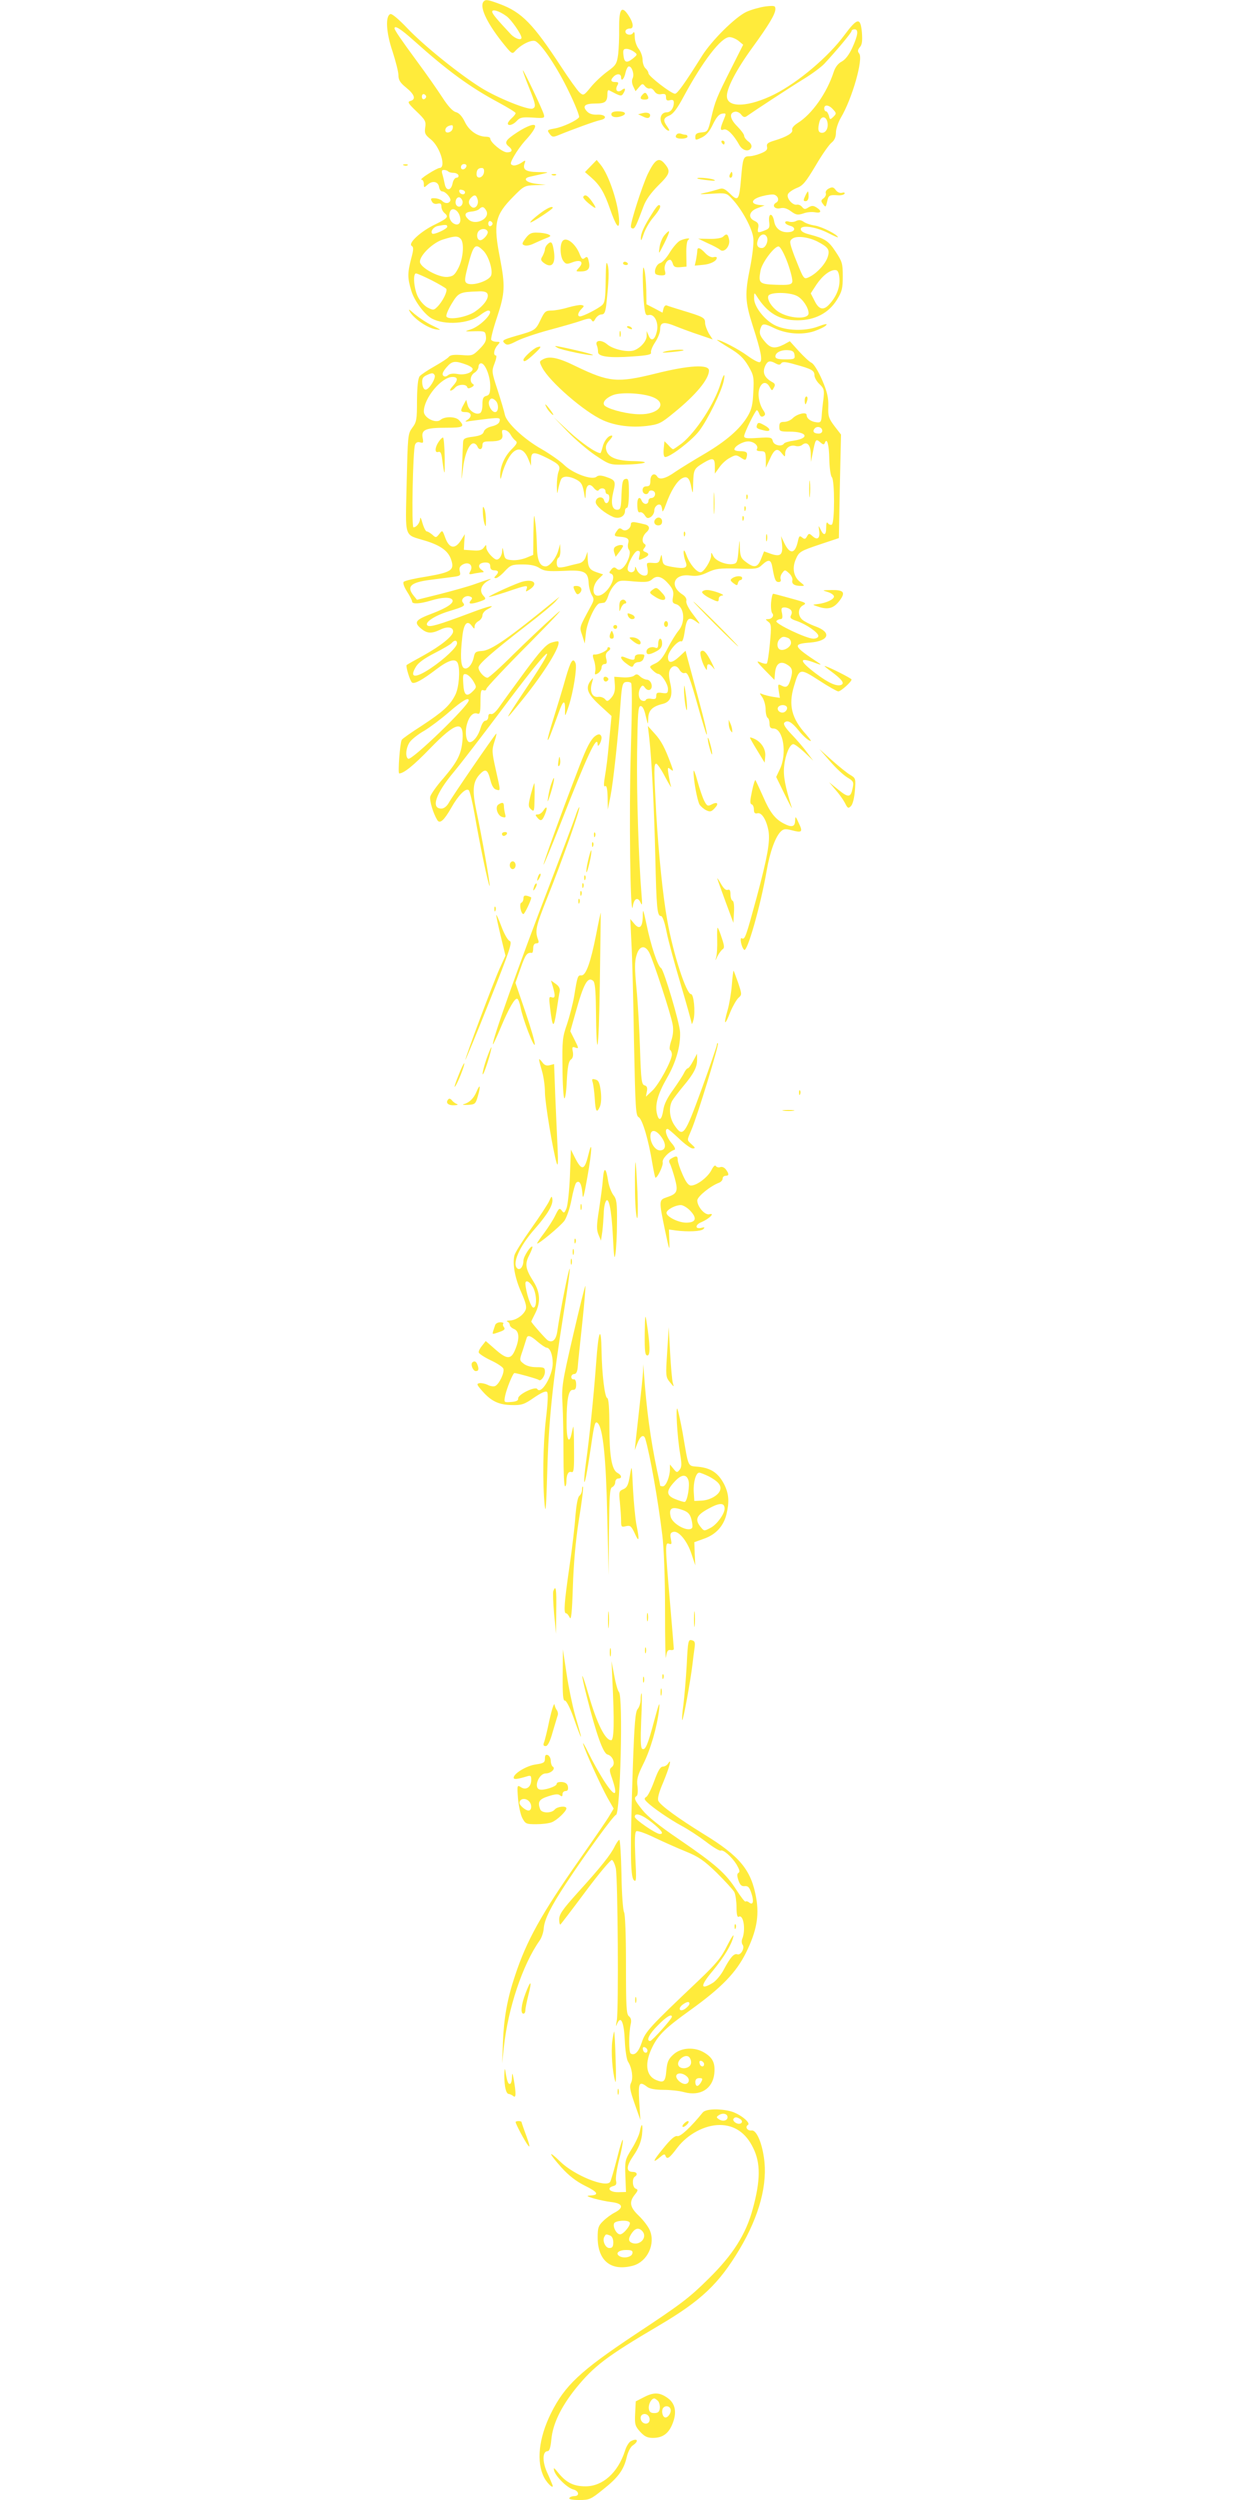 <?xml version="1.0" standalone="no"?>
<!DOCTYPE svg PUBLIC "-//W3C//DTD SVG 20010904//EN"
 "http://www.w3.org/TR/2001/REC-SVG-20010904/DTD/svg10.dtd">
<svg version="1.0" xmlns="http://www.w3.org/2000/svg"
 width="640pt" height="1280pt" viewBox="0 0 640 1280"
 preserveAspectRatio="xMidYMid meet">
<g transform="translate(0,1280) scale(0.1,-0.1)"
fill="#ffeb3b" stroke="none">
<path d="M2477 12793 c-24 -24 12 -104 91 -205 52 -65 54 -67 70 -49 31 34 85
60 104 50 34 -19 113 -138 170 -257 33 -67 56 -127 53 -132 -11 -17 -84 -51
-126 -58 -38 -7 -39 -8 -25 -27 12 -17 18 -18 43 -8 73 30 191 73 216 78 40 8
28 30 -15 28 -24 -1 -41 4 -53 17 -25 27 -11 40 45 40 50 0 60 9 60 52 0 11 3
18 8 16 4 -2 20 -10 35 -18 25 -12 30 -12 38 1 14 22 11 33 -6 19 -21 -17 -38
-4 -25 21 9 16 7 19 -10 19 -23 0 -26 10 -8 28 17 17 38 15 38 -4 0 -25 17 -7
23 26 4 16 11 30 17 30 16 0 29 -42 19 -61 -5 -10 -4 -26 3 -41 l12 -25 18 21
c16 19 19 19 30 5 7 -9 18 -14 25 -12 7 3 17 -4 24 -15 8 -12 20 -17 35 -14
19 3 24 0 24 -16 0 -15 5 -19 20 -15 15 4 20 0 20 -13 0 -27 -16 -49 -36 -49
-29 0 -41 -31 -24 -62 8 -14 21 -28 29 -31 11 -4 10 1 -2 19 -24 33 -21 45 11
58 19 8 40 36 71 94 98 182 193 307 236 307 13 0 33 -9 46 -19 l24 -20 -62
-123 c-75 -149 -81 -164 -102 -253 -16 -68 -18 -70 -49 -73 -24 -2 -32 -8 -32
-22 0 -19 2 -19 33 -4 23 11 40 31 57 67 18 37 32 53 47 55 22 3 22 2 8 -32
-19 -45 -19 -57 1 -49 17 6 51 -28 79 -79 17 -31 52 -38 62 -12 3 9 -3 21 -16
30 -11 8 -21 21 -21 29 0 7 -16 29 -36 49 -37 37 -42 68 -11 74 10 2 25 -5 32
-15 10 -13 18 -15 28 -8 38 27 221 147 291 190 43 26 91 62 107 79 64 69 139
159 139 167 0 5 7 9 15 9 22 0 18 -30 -11 -94 -17 -37 -36 -61 -54 -71 -18 -9
-33 -28 -41 -52 -35 -109 -112 -218 -185 -263 -20 -13 -31 -26 -28 -35 6 -15
-28 -36 -92 -55 -33 -10 -40 -16 -37 -31 4 -14 -3 -23 -31 -34 -19 -8 -46 -15
-60 -15 -30 0 -33 -9 -42 -116 -9 -109 -15 -117 -56 -76 -30 28 -37 31 -63 22
-17 -5 -48 -14 -70 -18 -31 -7 -22 -8 37 -4 76 5 78 4 106 -26 51 -54 105
-154 109 -202 3 -25 -5 -91 -16 -147 -28 -137 -27 -176 13 -301 42 -130 51
-177 37 -186 -6 -4 -34 11 -63 32 -46 34 -138 82 -157 82 -3 0 24 -18 62 -41
52 -31 74 -52 98 -92 28 -48 30 -58 26 -133 -3 -65 -8 -90 -29 -125 -39 -66
-111 -128 -223 -194 -55 -32 -121 -73 -148 -91 -47 -34 -81 -43 -92 -24 -14
22 -35 10 -35 -20 0 -23 -4 -30 -20 -30 -13 0 -20 -7 -20 -20 0 -21 26 -28 32
-8 2 6 12 9 21 5 19 -7 12 -37 -9 -37 -8 0 -14 -7 -14 -15 0 -8 -6 -15 -14
-15 -8 0 -16 7 -20 15 -11 29 -25 15 -23 -24 1 -26 5 -37 13 -34 7 3 18 -4 25
-15 10 -16 16 -18 31 -9 10 7 18 21 18 33 0 21 22 39 34 27 3 -4 6 -16 7 -27
0 -12 9 3 19 32 24 68 56 119 82 133 26 14 39 2 48 -48 7 -35 8 -33 9 22 2 70
4 75 51 104 50 30 60 27 60 -16 l0 -38 23 32 c12 18 36 40 54 49 29 16 33 16
56 1 23 -15 25 -15 30 3 6 24 0 30 -35 30 -15 0 -28 4 -28 9 0 16 43 41 71 41
29 0 55 -23 44 -40 -4 -6 4 -10 19 -10 24 0 26 -4 27 -42 l0 -43 19 41 c24 55
39 63 62 34 17 -21 18 -21 18 -2 0 27 25 46 52 39 12 -4 28 -1 35 5 24 20 43
1 44 -44 l1 -43 9 45 c14 72 16 75 38 56 15 -13 20 -14 24 -4 11 31 22 -10 23
-84 1 -44 7 -85 13 -91 15 -15 15 -233 0 -243 -6 -3 -15 0 -20 7 -6 9 -9 2 -9
-24 0 -41 -14 -42 -31 -3 -8 17 -9 15 -5 -11 6 -39 -9 -51 -34 -28 -17 15 -19
15 -28 -1 -8 -15 -13 -16 -25 -6 -13 11 -16 8 -22 -20 -15 -67 -42 -68 -72 -3
l-14 30 5 -42 c5 -54 -8 -65 -56 -49 l-36 13 -15 -38 c-18 -45 -35 -49 -77
-17 -26 19 -30 29 -32 72 -1 50 -2 49 -7 -14 -5 -58 -8 -65 -29 -68 -35 -5
-88 16 -100 41 -10 21 -11 21 -11 2 -1 -27 -38 -85 -54 -85 -21 0 -57 44 -72
87 -10 26 -14 31 -15 16 0 -12 4 -33 10 -48 13 -33 -1 -39 -66 -28 -45 8 -49
11 -53 38 -4 30 -4 30 -11 5 -5 -21 -12 -25 -39 -22 -31 2 -32 1 -26 -27 3
-16 2 -32 -4 -35 -15 -10 -42 5 -51 28 -7 17 -9 18 -9 4 -1 -19 -26 -25 -36
-8 -10 16 32 100 50 100 11 0 14 -6 9 -25 -6 -25 -5 -25 20 -14 30 14 33 24
10 33 -13 5 -14 9 -5 20 8 10 9 16 1 21 -16 10 -12 40 10 60 21 19 15 36 -12
41 -7 2 -25 6 -40 9 -20 4 -28 1 -28 -9 0 -23 -28 -40 -44 -27 -10 8 -16 8
-23 -1 -22 -29 -21 -34 9 -36 42 -3 51 -11 44 -35 -3 -12 -1 -26 5 -33 12 -15
-9 -72 -34 -93 -13 -10 -20 -11 -31 -2 -10 9 -17 7 -27 -6 -11 -13 -11 -17 -1
-20 37 -13 -22 -113 -67 -113 -31 0 -29 53 3 85 l24 24 -33 11 c-36 12 -45 25
-46 73 l-1 32 -10 -28 c-6 -17 -19 -29 -36 -32 -15 -3 -42 -10 -61 -15 -19 -5
-38 -7 -43 -4 -11 7 -10 42 2 49 6 3 10 21 9 38 l-1 32 -10 -35 c-11 -38 -44
-80 -64 -80 -30 0 -44 31 -45 103 -1 40 -4 97 -9 127 -6 47 -7 39 -9 -58 l-1
-113 -36 -15 c-20 -8 -52 -14 -72 -12 -34 3 -38 6 -43 38 -5 29 -7 30 -8 9 0
-15 -8 -32 -16 -39 -11 -9 -19 -7 -40 14 -14 14 -25 33 -25 42 0 17 -1 17 -13
0 -10 -13 -24 -17 -57 -14 l-45 3 2 40 3 40 -21 -33 c-30 -46 -59 -40 -79 14
-15 41 -15 41 -31 20 -16 -20 -18 -20 -35 -4 -11 9 -23 17 -29 17 -5 0 -15 19
-22 43 -6 24 -12 34 -12 22 -1 -21 -19 -44 -34 -44 -11 0 -3 395 8 423 5 12
14 16 26 12 16 -5 18 -2 13 23 -8 42 15 52 120 52 89 0 98 5 66 39 -18 19 -73
20 -95 1 -24 -20 -85 11 -85 43 0 68 90 177 147 177 29 0 29 -17 1 -47 -12
-13 -17 -23 -11 -23 6 0 16 7 23 15 15 18 57 20 62 3 3 -8 9 -8 22 -1 13 7 15
13 7 17 -18 11 -13 45 9 58 11 7 20 21 20 30 0 10 6 18 13 18 21 0 47 -66 47
-116 0 -37 -4 -47 -20 -51 -16 -4 -20 -14 -20 -44 0 -25 -5 -42 -14 -45 -22
-9 -55 14 -62 43 l-7 26 -13 -24 c-19 -34 -17 -39 11 -39 29 0 34 -23 8 -40
-15 -9 -13 -11 12 -6 17 2 59 8 94 12 58 6 63 5 59 -12 -2 -12 -16 -21 -40
-27 -22 -5 -38 -16 -41 -27 -4 -14 -18 -21 -55 -26 -42 -5 -50 -10 -51 -28 -1
-11 -3 -64 -5 -116 -4 -89 -4 -90 4 -24 8 76 32 134 54 134 8 0 16 -7 20 -15
8 -22 26 -18 26 5 0 16 7 20 33 20 58 0 74 9 69 37 -4 20 -1 24 13 21 10 -1
23 -12 29 -23 6 -11 17 -25 25 -31 12 -9 8 -17 -22 -47 -36 -37 -58 -90 -56
-137 1 -18 3 -15 10 14 5 21 19 56 31 77 35 63 76 63 102 1 l15 -37 0 33 c1
40 14 41 84 6 62 -32 68 -40 56 -71 -5 -14 -8 -45 -8 -71 1 -46 1 -46 8 -12 4
20 11 41 15 48 10 16 41 15 76 -3 28 -15 34 -26 43 -85 3 -17 5 -14 6 12 1 46
19 58 42 29 10 -12 20 -17 24 -11 10 15 35 12 35 -5 0 -8 5 -15 10 -15 13 0
13 -37 -1 -45 -6 -4 -13 2 -16 13 -6 25 -43 18 -43 -9 0 -19 46 -57 90 -76 30
-12 60 3 60 31 0 9 5 16 10 16 6 0 10 32 10 76 0 66 -2 75 -17 72 -15 -3 -18
-16 -21 -81 -2 -68 -5 -77 -22 -77 -26 0 -34 33 -20 91 14 56 11 61 -39 78
-24 8 -38 8 -47 0 -23 -19 -120 17 -164 59 -20 20 -73 57 -116 82 -91 51 -180
135 -189 176 -3 16 -20 73 -37 126 -31 94 -31 98 -16 137 9 23 12 41 7 41 -15
0 -10 32 8 52 15 17 15 18 -5 18 -11 0 -23 4 -27 10 -3 5 10 57 30 116 41 124
42 160 15 302 -35 178 -26 220 68 315 54 55 58 57 112 59 l55 1 -49 6 c-53 6
-72 27 -34 36 13 3 41 9 63 14 39 9 39 9 -21 10 -64 1 -80 13 -67 47 5 15 3
15 -20 -1 -15 -9 -34 -15 -42 -11 -14 5 -13 11 7 47 13 23 38 58 56 78 32 34
52 63 52 75 0 16 -40 2 -91 -31 -61 -40 -69 -53 -44 -73 22 -18 18 -30 -9 -30
-24 0 -86 51 -86 71 0 5 -9 9 -21 9 -43 0 -88 31 -109 76 -14 29 -30 46 -46
50 -16 4 -40 30 -69 75 -24 37 -81 119 -127 181 -86 117 -118 164 -118 173 0
17 32 -3 99 -63 173 -155 288 -239 434 -317 48 -26 87 -50 87 -54 0 -5 -9 -16
-20 -26 -11 -10 -20 -22 -20 -27 0 -15 27 -8 46 13 16 18 28 20 81 17 60 -4
63 -3 57 17 -8 28 -102 225 -107 225 -2 0 11 -37 29 -82 37 -92 40 -106 21
-114 -23 -9 -181 55 -263 106 -111 69 -296 218 -380 307 -41 43 -77 74 -85 71
-27 -9 -22 -96 11 -192 16 -50 30 -104 30 -121 0 -25 9 -39 40 -64 43 -35 51
-60 21 -68 -16 -4 -12 -12 31 -53 46 -44 50 -52 45 -83 -4 -29 -1 -37 28 -60
49 -39 81 -147 45 -147 -5 0 -31 -13 -57 -30 -26 -16 -42 -30 -35 -30 7 0 12
-10 12 -22 0 -20 1 -20 19 -4 25 23 55 17 59 -12 2 -12 9 -22 16 -22 18 0 49
-37 41 -49 -8 -15 -28 -14 -43 2 -7 6 -24 12 -37 12 -19 1 -22 -2 -14 -16 5
-11 16 -15 29 -12 15 4 20 0 20 -15 0 -11 7 -25 15 -32 24 -20 18 -27 -47 -59
-72 -34 -141 -97 -120 -110 10 -6 10 -19 -3 -66 -19 -74 -19 -98 1 -164 15
-51 67 -121 105 -142 66 -35 188 -27 245 16 18 14 37 25 43 25 38 0 -36 -80
-90 -97 -33 -10 -32 -11 21 -9 53 1 55 0 58 -27 3 -21 -5 -36 -33 -64 -34 -34
-38 -35 -90 -31 -39 3 -59 1 -67 -9 -6 -8 -39 -29 -74 -49 -34 -19 -68 -42
-75 -50 -9 -11 -13 -51 -14 -124 0 -98 -2 -111 -24 -140 -23 -31 -23 -39 -29
-285 -6 -289 -16 -259 97 -294 78 -24 117 -53 131 -97 18 -53 1 -64 -126 -86
-59 -9 -111 -21 -117 -27 -5 -5 1 -25 17 -50 14 -22 26 -45 26 -51 0 -14 39
-12 96 5 59 18 100 19 110 4 10 -16 -27 -41 -103 -70 -85 -32 -95 -44 -60 -75
33 -28 54 -30 101 -8 36 18 66 14 66 -9 0 -23 -62 -73 -150 -122 -46 -25 -86
-48 -88 -50 -6 -6 18 -84 28 -90 13 -8 53 14 125 69 62 47 98 57 109 30 13
-34 6 -125 -13 -162 -27 -54 -64 -87 -172 -158 -53 -34 -99 -66 -102 -72 -9
-14 -21 -172 -13 -172 23 0 73 40 159 129 131 135 173 146 165 42 -6 -72 -25
-110 -98 -196 -34 -38 -63 -80 -67 -93 -5 -21 15 -87 36 -121 13 -21 35 -1 72
64 36 64 75 103 89 89 6 -6 19 -61 30 -123 25 -147 72 -372 77 -367 4 4 -39
249 -68 385 -22 105 -18 148 17 186 30 32 41 26 55 -30 7 -28 17 -45 30 -48
23 -6 23 -12 -3 104 -20 90 -20 99 -6 143 9 27 12 44 8 39 -14 -14 -224 -320
-242 -353 -10 -18 -25 -30 -38 -30 -55 0 -30 76 64 188 40 48 151 193 248 322
239 321 306 381 130 118 -128 -192 -130 -198 -25 -68 113 140 198 279 181 296
-3 2 -19 -1 -37 -7 -25 -9 -56 -43 -130 -143 -53 -72 -112 -153 -130 -179 -21
-31 -38 -46 -47 -43 -9 3 -14 -2 -14 -14 0 -11 -7 -20 -15 -20 -8 0 -18 -16
-24 -36 -11 -40 -37 -74 -56 -74 -18 0 -26 52 -14 93 11 40 32 62 54 53 12 -4
15 6 15 60 0 55 3 65 15 60 8 -3 15 0 15 7 0 6 100 113 223 236 143 145 188
195 127 140 -52 -46 -148 -137 -213 -201 -65 -65 -124 -118 -131 -118 -17 0
-46 33 -46 52 0 18 68 78 245 215 72 55 139 111 150 124 l20 24 -20 -16 c-242
-198 -331 -260 -378 -262 -31 -2 -36 -6 -41 -31 -9 -42 -35 -69 -53 -55 -14
13 -17 63 -6 158 7 68 25 89 49 56 12 -16 14 -17 14 -2 0 9 9 21 20 27 11 6
20 19 20 29 0 10 11 24 25 31 51 27 14 20 -86 -18 -165 -62 -210 -75 -221 -64
-15 15 37 50 109 72 81 25 87 28 73 45 -14 16 13 40 36 31 13 -5 14 -9 4 -21
-16 -19 2 -20 49 -4 30 11 31 12 16 29 -22 24 -12 55 23 76 28 16 23 15 -68
-17 -30 -11 -109 -33 -175 -50 l-120 -30 -17 21 c-38 47 -16 68 84 81 40 5 92
12 116 15 38 5 42 7 36 29 -4 17 0 26 16 35 30 16 54 -4 39 -33 -11 -19 -9
-20 21 -13 18 3 37 6 43 6 6 0 3 6 -8 13 -23 17 -12 37 21 37 17 0 24 -5 24
-20 0 -13 7 -20 20 -20 23 0 26 -10 8 -28 -9 -9 -9 -12 1 -12 7 0 28 16 45 35
30 32 37 35 92 35 41 0 68 -6 87 -19 24 -15 42 -17 120 -14 109 6 128 -3 131
-63 1 -21 9 -49 16 -61 12 -19 12 -26 -4 -55 -62 -115 -60 -107 -45 -151 l13
-42 6 55 c5 54 49 148 70 151 6 1 15 2 22 3 7 0 16 16 22 34 5 18 19 43 32 57
22 24 27 25 99 18 63 -5 78 -3 94 11 25 23 52 14 86 -26 21 -25 25 -38 21 -63
-5 -27 -3 -33 14 -38 43 -11 52 -91 14 -136 -14 -17 -39 -58 -56 -91 -22 -44
-39 -66 -63 -77 -32 -15 -32 -16 -14 -34 11 -11 23 -19 28 -19 17 0 51 -52 51
-77 0 -22 -4 -25 -30 -21 -25 4 -30 1 -30 -15 0 -15 -5 -18 -25 -15 -13 3 -26
0 -28 -5 -2 -6 -11 -8 -20 -4 -19 7 -22 44 -7 67 9 13 12 13 23 -2 18 -23 41
-7 32 21 -3 11 -14 21 -22 21 -9 0 -25 7 -35 16 -14 14 -21 14 -32 4 -9 -6
-34 -10 -58 -8 l-43 3 3 -41 c2 -29 -2 -47 -17 -65 -18 -21 -23 -22 -33 -9 -7
8 -23 14 -35 12 -30 -4 -45 26 -33 69 9 31 8 32 -5 15 -29 -38 -19 -67 45
-126 l61 -56 -11 -115 c-10 -109 -13 -134 -26 -215 -3 -24 -2 -34 5 -29 7 4
11 -15 12 -57 l1 -63 14 70 c14 71 40 311 52 485 6 81 10 95 26 98 10 2 22 0
27 -5 6 -6 5 -141 -1 -344 -10 -310 -3 -880 10 -800 6 42 26 51 40 19 8 -18 9
-9 5 37 -15 181 -26 519 -23 730 3 205 5 240 18 240 10 0 19 -18 26 -50 12
-49 12 -49 13 -13 1 41 21 61 74 74 41 10 53 43 39 105 -8 35 -9 56 -2 70 14
25 36 24 50 -2 7 -11 18 -18 25 -15 16 6 25 -15 71 -179 20 -71 39 -132 41
-135 8 -8 -6 52 -47 205 -21 77 -43 159 -49 181 l-11 42 -31 -29 c-39 -36 -59
-37 -59 -3 0 28 53 89 69 80 5 -3 12 18 16 46 10 73 20 83 57 57 27 -20 27
-18 -11 32 -25 32 -40 61 -37 72 3 11 -5 24 -21 34 -68 45 -41 108 42 96 33
-4 54 0 89 17 41 19 59 21 150 19 97 -3 106 -2 128 19 34 31 46 28 53 -15 11
-62 16 -73 32 -73 9 0 13 6 10 14 -3 8 0 22 8 32 13 18 14 18 35 -1 12 -11 19
-27 17 -36 -5 -19 11 -29 45 -29 19 0 19 1 -5 20 -33 26 -42 69 -24 113 18 43
22 45 132 82 l90 30 5 265 6 265 -34 44 c-29 39 -33 50 -31 100 1 44 -5 73
-31 134 -20 46 -42 82 -54 89 -12 5 -41 33 -66 60 l-46 51 -31 -17 c-46 -23
-68 -20 -97 15 -27 31 -31 46 -20 73 8 21 19 20 70 -5 62 -29 140 -35 202 -15
28 10 56 23 62 31 8 9 -5 7 -42 -7 -67 -25 -165 -22 -223 8 -53 28 -105 96
-104 137 0 29 1 30 12 13 55 -89 118 -126 210 -126 89 0 160 37 202 105 26 42
30 58 30 120 0 66 -3 76 -37 127 -36 55 -55 67 -135 88 -28 7 -43 16 -43 27 0
23 78 12 140 -20 28 -14 50 -24 50 -22 0 13 -81 54 -117 60 -22 3 -49 12 -59
20 -13 9 -24 10 -37 4 -10 -6 -27 -7 -37 -4 -11 4 -20 2 -20 -4 0 -6 11 -13
25 -17 29 -7 28 -28 -1 -32 -41 -6 -73 15 -80 53 -8 47 -31 47 -26 0 4 -30 1
-36 -23 -45 -36 -14 -38 -13 -33 14 4 18 -1 27 -19 35 -36 17 -27 51 17 66
l35 13 -30 3 c-47 6 -37 31 19 45 26 7 54 10 61 7 21 -8 26 -32 8 -41 -23 -14
-6 -35 23 -28 16 4 34 -1 54 -16 26 -19 34 -20 63 -11 17 7 44 9 60 6 32 -6
36 7 7 25 -16 10 -24 10 -41 0 -17 -11 -22 -10 -32 2 -7 9 -19 14 -28 12 -21
-4 -53 33 -45 53 3 9 23 23 44 32 33 12 47 30 98 115 32 55 69 108 82 118 15
12 22 29 22 51 0 18 11 52 25 76 59 99 116 302 94 329 -9 11 -8 18 3 32 12 13
14 32 11 75 -7 80 -23 77 -90 -13 -80 -109 -235 -241 -358 -303 -128 -64 -237
-71 -243 -14 -5 39 47 139 130 253 85 117 118 172 118 198 0 17 -6 18 -51 13
-28 -4 -72 -16 -98 -28 -58 -28 -176 -145 -226 -224 -89 -142 -127 -195 -139
-195 -19 0 -136 90 -136 105 0 7 -7 18 -15 25 -8 7 -15 27 -15 44 0 17 -9 42
-20 56 -11 14 -20 41 -20 60 0 24 -3 31 -9 21 -11 -17 -45 -7 -38 12 2 6 12
11 21 11 23 -2 20 29 -8 70 -34 50 -47 29 -46 -71 1 -43 -2 -102 -5 -131 -7
-49 -11 -56 -55 -88 -26 -19 -65 -55 -85 -80 -36 -44 -38 -45 -58 -27 -11 10
-54 70 -95 133 -142 217 -200 277 -312 319 -59 22 -73 25 -83 14z m115 -75
c25 -17 78 -94 78 -111 0 -16 -32 -5 -53 16 -70 75 -97 106 -97 117 0 15 36 4
72 -22z m654 -183 c19 -14 18 -15 -6 -35 -32 -25 -44 -21 -48 18 -3 26 0 32
15 32 11 0 28 -7 39 -15z m-1064 -230 c0 -5 -5 -11 -11 -13 -6 -2 -11 4 -11
13 0 9 5 15 11 13 6 -2 11 -8 11 -13z m2083 -65 c18 -19 18 -22 2 -38 -17 -16
-18 -16 -23 6 -4 12 -10 22 -15 22 -5 0 -9 7 -9 15 0 21 24 19 45 -5z m-30
-60 c9 -30 -4 -60 -26 -60 -20 0 -24 17 -13 58 8 27 30 29 39 2z m-1917 -37
c-4 -22 -38 -30 -38 -10 0 14 13 24 33 26 5 1 7 -7 5 -16z m70 -195 c-6 -18
-28 -21 -28 -4 0 9 7 16 16 16 9 0 14 -5 12 -12z m90 -30 c-4 -29 -38 -38 -38
-10 0 22 8 32 27 32 9 0 13 -8 11 -22z m-184 5 c4 -5 17 -8 29 -8 11 0 22 -6
24 -12 3 -7 -2 -13 -10 -13 -8 0 -17 -13 -20 -30 -8 -38 -33 -39 -40 -2 -3 15
-8 37 -12 50 -5 16 -3 22 7 22 8 0 18 -3 22 -7z m87 -108 c-1 -15 -24 -12 -29
3 -3 9 2 13 12 10 10 -1 17 -7 17 -13z m64 -35 c9 -28 -13 -54 -31 -39 -17 14
-18 31 -2 47 17 17 26 15 33 -8z m-78 -6 c8 -21 -13 -42 -28 -27 -13 13 -5 43
11 43 6 0 13 -7 17 -16z m123 -53 c21 -40 -55 -78 -91 -45 -25 23 -20 38 16
41 15 1 33 7 39 13 15 15 24 12 36 -9z m-137 -24 c12 -36 -4 -57 -31 -41 -19
12 -27 38 -18 60 9 24 38 12 49 -19z m169 -42 c0 -5 -5 -11 -11 -13 -6 -2 -11
4 -11 13 0 9 5 15 11 13 6 -2 11 -8 11 -13z m-232 -16 c0 -11 -69 -43 -77 -35
-11 11 7 35 29 39 41 8 48 7 48 -4z m207 -25 c4 -13 -23 -44 -38 -44 -16 0
-22 29 -9 46 14 16 41 15 47 -2z m1428 -25 c12 -19 -4 -59 -24 -59 -24 0 -31
18 -18 48 11 23 31 29 42 11z m-1567 -11 c20 -20 14 -99 -10 -148 -20 -39 -28
-45 -58 -48 -46 -3 -140 49 -140 78 0 34 68 99 119 114 58 18 74 19 89 4z
m1826 -14 c56 -29 65 -42 55 -76 -10 -36 -52 -83 -91 -104 -25 -13 -28 -12
-40 8 -7 13 -25 57 -41 98 -26 71 -26 76 -10 88 21 16 80 9 127 -14z m-1709
-48 c26 -26 49 -97 40 -125 -9 -29 -98 -58 -125 -41 -12 8 -12 19 4 82 30 117
39 126 81 84z m1558 -63 c16 -45 27 -89 23 -98 -5 -13 -20 -15 -83 -13 -86 3
-91 8 -79 73 8 42 73 127 93 123 9 -2 28 -36 46 -85z m265 -80 c3 -44 -15 -91
-51 -130 -30 -34 -54 -29 -76 16 l-20 39 30 46 c32 47 72 77 99 73 10 -1 16
-16 18 -44z m-2088 -8 c37 -19 71 -39 75 -44 7 -13 -19 -65 -46 -92 -18 -18
-21 -18 -49 -4 -16 8 -39 33 -50 55 -21 41 -27 120 -10 120 6 0 42 -16 80 -35z
m286 -70 c9 -22 -20 -61 -66 -92 -44 -28 -132 -43 -144 -24 -4 6 8 35 26 65
35 58 41 61 136 64 30 2 44 -3 48 -13z m1584 -10 c30 -15 60 -61 60 -89 0 -33
-100 -28 -155 8 -33 22 -59 62 -51 81 7 20 107 20 146 0z m-12 -302 c3 -21 0
-23 -47 -23 -38 0 -51 4 -51 15 0 20 30 35 65 32 23 -1 31 -8 33 -24z m-1675
-52 c15 -6 27 -15 27 -20 0 -19 -42 -33 -77 -26 -21 4 -40 2 -49 -6 -10 -8
-18 -9 -25 -2 -7 7 -1 21 17 42 29 34 43 36 107 12z m1579 8 c15 -8 22 -8 28
1 6 9 23 8 71 -6 85 -23 99 -31 99 -56 0 -11 12 -32 26 -45 23 -22 25 -29 20
-76 -4 -29 -8 -68 -9 -87 -2 -30 -6 -35 -27 -32 -28 3 -50 19 -50 37 0 18 -49
6 -71 -16 -11 -11 -30 -19 -44 -19 -20 0 -25 -5 -25 -25 0 -23 3 -25 53 -25
89 0 105 -33 22 -46 -25 -3 -48 -10 -51 -15 -11 -18 -52 -9 -57 12 -5 20 -11
21 -76 17 -57 -4 -71 -2 -71 9 0 16 58 133 65 133 3 0 9 -9 13 -20 5 -13 12
-16 21 -11 11 7 11 13 -2 32 -22 35 -29 82 -18 112 13 33 36 35 52 5 11 -20
12 -20 21 -3 8 13 7 20 -5 27 -45 24 -56 52 -37 89 12 22 23 24 52 8z m-1747
-59 c9 -15 -28 -75 -46 -75 -8 0 -15 12 -17 31 -2 24 2 33 20 42 30 14 35 14
43 2z m313 -132 c17 -17 15 -58 -3 -58 -18 0 -38 37 -31 56 7 17 18 18 34 2z
m1672 -154 c0 -8 -8 -14 -18 -14 -25 0 -34 11 -21 26 13 15 39 7 39 -12z
m-1870 -1088 c0 -19 -64 -80 -134 -127 -81 -54 -112 -51 -76 8 12 20 44 43 95
69 41 21 81 44 87 51 14 17 28 17 28 -1z m83 -193 c18 -31 18 -32 -3 -53 -31
-31 -45 -20 -48 39 -3 46 -1 52 14 49 10 -2 26 -17 37 -35z m-23 -99 c0 -27
-293 -310 -310 -299 -17 10 -11 61 10 88 11 14 44 40 73 56 28 17 86 60 127
96 66 57 100 77 100 59z"/>
<path d="M4120 10750 c0 -11 2 -20 4 -20 2 0 6 9 9 20 3 11 1 20 -4 20 -5 0
-9 -9 -9 -20z"/>
<path d="M3876 10625 c-6 -16 -2 -20 37 -29 36 -9 35 9 -2 28 -25 14 -30 14
-35 1z"/>
<path d="M3292 12318 c-18 -18 -15 -28 8 -28 21 0 25 7 12 27 -6 10 -11 10
-20 1z"/>
<path d="M3130 12215 c0 -15 26 -20 54 -9 28 11 17 24 -19 24 -24 0 -35 -5
-35 -15z"/>
<path d="M3291 12221 l-24 -6 26 -12 c18 -9 28 -9 33 -2 10 16 -8 27 -35 20z"/>
<path d="M3467 12114 c-15 -15 -6 -24 23 -24 17 0 30 5 30 10 0 6 -4 10 -9 10
-5 0 -16 2 -23 5 -8 3 -17 2 -21 -1z"/>
<path d="M3695 12070 c3 -5 8 -10 11 -10 2 0 4 5 4 10 0 6 -5 10 -11 10 -5 0
-7 -4 -4 -10z"/>
<path d="M3025 11950 l-30 -31 31 -27 c45 -39 68 -77 97 -161 30 -86 47 -110
47 -65 -1 83 -51 238 -96 292 l-19 23 -30 -31z"/>
<path d="M3316 11908 c-29 -63 -86 -240 -86 -268 0 -6 5 -10 11 -10 10 0 18
18 54 114 12 33 38 69 76 107 61 60 64 73 31 112 -29 34 -49 21 -86 -55z"/>
<path d="M2068 11953 c7 -3 16 -2 19 1 4 3 -2 6 -13 5 -11 0 -14 -3 -6 -6z"/>
<path d="M3736 11905 c-3 -8 -1 -15 4 -15 6 0 10 7 10 15 0 8 -2 15 -4 15 -2
0 -6 -7 -10 -15z"/>
<path d="M2828 11903 c7 -3 16 -2 19 1 4 3 -2 6 -13 5 -11 0 -14 -3 -6 -6z"/>
<path d="M3571 11886 c2 -2 27 -6 54 -9 32 -4 43 -3 30 3 -19 8 -93 14 -84 6z"/>
<path d="M4244 11835 c-11 -5 -19 -16 -16 -24 3 -8 -3 -20 -11 -26 -14 -10
-15 -15 -3 -30 13 -18 14 -17 21 13 7 33 11 35 57 32 14 -1 29 3 32 8 3 6 -2
8 -13 5 -11 -3 -24 3 -32 14 -11 15 -18 17 -35 8z"/>
<path d="M4122 11795 c-10 -21 -9 -25 3 -25 9 0 15 10 15 25 0 14 -2 25 -3 25
-2 0 -9 -11 -15 -25z"/>
<path d="M2986 11792 c-2 -4 11 -20 30 -35 39 -32 43 -28 13 14 -21 29 -34 36
-43 21z"/>
<path d="M3339 11707 c-43 -67 -59 -104 -58 -129 0 -15 5 -6 14 22 8 25 30 64
50 87 33 39 44 63 28 63 -5 0 -20 -19 -34 -43z"/>
<path d="M2758 11702 c-26 -20 -45 -38 -43 -41 5 -4 115 68 115 75 0 12 -31
-2 -72 -34z"/>
<path d="M3403 11597 c-11 -12 -23 -40 -26 -62 -6 -40 -6 -40 24 19 32 65 33
78 2 43z"/>
<path d="M2691 11580 c-19 -26 -20 -31 -6 -36 9 -4 30 0 48 9 18 8 46 21 62
27 28 11 28 13 10 21 -11 4 -36 8 -56 8 -28 1 -40 -5 -58 -29z"/>
<path d="M3702 11588 c-7 -7 -37 -12 -70 -11 l-57 1 50 -24 c28 -12 55 -27 62
-33 20 -18 53 19 46 52 -6 30 -13 33 -31 15z"/>
<path d="M2882 11568 c-17 -17 -15 -80 2 -104 13 -17 18 -18 47 -7 42 16 60 2
34 -27 -18 -20 -18 -20 6 -20 40 0 52 14 44 49 -5 26 -9 30 -21 20 -11 -9 -16
-5 -25 17 -20 54 -67 92 -87 72z"/>
<path d="M3482 11568 c-12 -6 -36 -33 -53 -61 -16 -27 -38 -51 -49 -54 -18 -5
-33 -39 -24 -55 3 -4 16 -8 30 -8 21 0 24 3 18 25 -6 24 9 55 27 55 4 0 11 -9
14 -21 5 -16 14 -19 38 -17 l32 3 -1 65 c-1 38 3 68 10 72 17 12 -16 8 -42 -4z"/>
<path d="M2802 11548 c-7 -7 -12 -18 -12 -25 0 -7 -6 -22 -12 -34 -11 -17 -10
-22 6 -35 42 -31 63 -4 51 66 -7 42 -13 48 -33 28z"/>
<path d="M3570 11516 c0 -7 -3 -28 -6 -45 l-7 -31 42 4 c39 3 71 20 71 36 0 5
-8 6 -18 3 -10 -2 -27 6 -41 21 -27 29 -41 33 -41 12z"/>
<path d="M3101 11364 c-1 -92 -4 -113 -18 -126 -21 -19 -98 -58 -113 -58 -15
0 -12 19 7 38 15 15 15 17 0 20 -8 2 -39 -4 -68 -12 -29 -9 -67 -16 -86 -16
-29 0 -35 -5 -55 -47 -26 -54 -28 -55 -127 -83 -65 -19 -72 -23 -59 -36 13
-13 21 -12 64 10 27 14 101 39 164 56 63 17 137 38 163 47 40 14 50 15 56 4 7
-11 11 -9 20 8 7 11 20 21 30 21 15 0 20 10 25 48 13 119 16 179 7 207 -7 23
-9 3 -10 -81z"/>
<path d="M3190 11452 c0 -5 7 -9 15 -9 8 0 12 4 9 9 -3 4 -9 8 -15 8 -5 0 -9
-4 -9 -8z"/>
<path d="M3291 11389 c0 -31 2 -90 5 -131 6 -66 9 -75 25 -71 29 8 53 -39 42
-84 -10 -44 -29 -54 -42 -21 l-10 23 0 -26 c-1 -26 -32 -61 -65 -73 -32 -11
-106 5 -136 30 -31 27 -66 23 -54 -5 4 -9 6 -24 6 -33 -1 -24 59 -32 178 -23
76 5 97 10 93 20 -2 8 7 31 21 52 14 21 26 50 26 66 0 38 18 42 81 16 30 -12
84 -32 121 -44 l67 -23 -20 31 c-10 18 -19 42 -19 55 0 25 -9 30 -115 62 -38
12 -75 23 -81 26 -6 3 -14 -4 -17 -16 l-5 -21 -41 22 -41 21 -1 72 c-1 39 -5
85 -9 101 -6 25 -8 21 -9 -26z"/>
<path d="M2101 11200 c23 -35 88 -79 129 -86 32 -5 31 -4 -16 19 -28 13 -68
40 -90 58 -33 29 -36 30 -23 9z"/>
<path d="M3210 11126 c0 -2 7 -7 16 -10 8 -3 12 -2 9 4 -6 10 -25 14 -25 6z"/>
<path d="M3172 11090 c0 -14 2 -19 5 -12 2 6 2 18 0 25 -3 6 -5 1 -5 -13z"/>
<path d="M2750 11022 c-19 -6 -70 -53 -70 -64 0 -15 15 -7 53 28 40 37 43 45
17 36z"/>
<path d="M2853 11020 c19 -12 176 -44 183 -38 3 4 -104 30 -176 44 -21 4 -22
3 -7 -6z"/>
<path d="M3400 10999 c-16 -5 -4 -6 35 -2 33 3 62 7 64 9 8 8 -74 2 -99 -7z"/>
<path d="M2778 10959 c-17 -9 -17 -12 -2 -41 37 -72 217 -228 312 -270 63 -28
144 -38 222 -29 64 8 74 13 142 69 111 90 178 171 178 215 0 33 -104 27 -275
-16 -194 -48 -237 -44 -405 37 -93 46 -139 55 -172 35z m566 -193 c75 -31 29
-89 -70 -87 -55 0 -144 21 -174 41 -22 14 -2 42 41 58 42 15 153 9 203 -12z"/>
<path d="M3690 10838 c-30 -102 -126 -249 -199 -308 -22 -16 -41 -30 -45 -30
-3 0 -14 9 -24 21 l-20 20 -4 -40 c-2 -27 1 -41 8 -41 26 0 138 86 174 134 43
56 114 201 125 254 10 46 0 40 -15 -10z"/>
<path d="M2799 10712 c5 -10 18 -25 27 -33 11 -9 9 -2 -6 19 -26 35 -36 42
-21 14z"/>
<path d="M2905 10591 c39 -40 103 -95 143 -122 72 -48 75 -49 145 -48 108 2
152 16 54 18 -89 1 -134 19 -143 57 -5 18 0 32 17 50 12 13 18 24 11 24 -18 0
-40 -28 -47 -60 -4 -16 -9 -30 -11 -30 -22 0 -98 53 -162 112 l-77 72 70 -73z"/>
<path d="M2246 10538 c-20 -29 -21 -59 -2 -52 11 4 16 -6 20 -38 12 -91 14
-90 13 9 -1 57 -5 103 -9 103 -4 0 -14 -10 -22 -22z"/>
<path d="M4143 10295 c0 -38 2 -53 4 -32 2 20 2 52 0 70 -2 17 -4 1 -4 -38z"/>
<path d="M3654 10225 c0 -49 1 -71 3 -48 2 23 2 64 0 90 -2 26 -3 8 -3 -42z"/>
<path d="M3821 10254 c0 -11 3 -14 6 -6 3 7 2 16 -1 19 -3 4 -6 -2 -5 -13z"/>
<path d="M2472 10180 c0 -19 4 -46 8 -60 7 -21 8 -19 8 15 0 22 -3 49 -8 60
-7 16 -9 13 -8 -15z"/>
<path d="M3811 10194 c0 -11 3 -14 6 -6 3 7 2 16 -1 19 -3 4 -6 -2 -5 -13z"/>
<path d="M3801 10144 c0 -11 3 -14 6 -6 3 7 2 16 -1 19 -3 4 -6 -2 -5 -13z"/>
<path d="M3357 10143 c-14 -13 -6 -33 13 -33 13 0 20 7 20 20 0 19 -20 27 -33
13z"/>
<path d="M3501 10064 c0 -11 3 -14 6 -6 3 7 2 16 -1 19 -3 4 -6 -2 -5 -13z"/>
<path d="M3922 10045 c0 -16 2 -22 5 -12 2 9 2 23 0 30 -3 6 -5 -1 -5 -18z"/>
<path d="M3151 10001 c-8 -5 -11 -16 -6 -30 l7 -22 19 25 c10 13 19 27 19 30
0 9 -23 7 -39 -3z"/>
<path d="M3750 9840 c-13 -9 -12 -12 5 -26 18 -13 20 -13 23 0 2 9 8 16 13 16
5 0 9 5 9 10 0 13 -31 13 -50 0z"/>
<path d="M2660 9817 c-57 -21 -161 -70 -157 -73 2 -2 43 10 92 26 103 35 109
36 101 14 -6 -15 -4 -15 16 -2 51 34 13 59 -52 35z"/>
<path d="M2943 9775 c10 -20 14 -22 26 -11 16 17 7 36 -19 36 -16 0 -17 -3 -7
-25z"/>
<path d="M3338 9778 c-15 -12 -13 -15 17 -34 45 -29 69 -15 35 20 -27 30 -30
31 -52 14z"/>
<path d="M3595 9770 c-3 -5 12 -18 34 -30 48 -24 51 -24 51 -5 0 8 8 15 18 16
23 1 -47 27 -75 28 -12 1 -24 -3 -28 -9z"/>
<path d="M4238 9769 c17 -5 32 -16 32 -23 0 -15 -40 -34 -85 -39 -29 -3 -28
-3 13 -16 49 -14 77 -2 108 44 22 34 10 45 -49 44 -49 -1 -50 -1 -19 -10z"/>
<path d="M3948 9715 c-2 -25 1 -50 6 -55 11 -11 -1 -30 -22 -30 -14 0 -14 -1
1 -13 16 -11 17 -23 9 -110 -5 -54 -12 -100 -16 -104 -3 -3 -18 -1 -33 6 -23
10 -19 3 22 -39 l50 -51 3 35 c4 46 25 63 57 46 31 -17 36 -31 24 -74 -12 -42
-22 -50 -48 -36 -18 9 -19 7 -14 -26 l6 -37 -34 5 c-19 3 -43 9 -53 13 -19 8
-19 8 -3 -15 9 -14 17 -41 17 -62 0 -20 5 -40 10 -43 6 -3 10 -17 10 -31 0
-17 5 -24 20 -24 51 0 71 -131 32 -210 l-18 -38 43 -88 c24 -49 40 -80 37 -69
-34 107 -45 165 -39 213 6 59 29 112 47 112 7 0 32 -19 57 -42 l45 -43 -34 45
c-18 25 -54 66 -79 92 -31 33 -42 51 -35 58 16 16 38 3 73 -40 17 -22 42 -45
54 -51 15 -9 10 1 -16 31 -74 81 -91 150 -62 246 28 94 29 94 129 30 47 -31
92 -56 98 -56 13 0 68 49 68 61 0 6 -125 69 -138 69 -3 0 13 -13 34 -28 51
-38 68 -58 54 -67 -21 -13 -66 6 -132 56 -89 67 -90 88 -2 54 23 -9 31 -10 20
-2 -137 90 -141 100 -48 107 97 8 112 52 27 83 -28 10 -58 26 -67 34 -25 22
-23 60 4 74 20 11 15 14 -62 35 -47 13 -88 24 -91 24 -4 0 -9 -20 -11 -45z
m100 -37 c7 -7 8 -17 2 -28 -7 -13 -2 -19 28 -29 50 -17 112 -60 112 -77 0 -8
-11 -14 -26 -14 -35 0 -197 77 -189 90 3 5 13 10 20 10 11 0 13 8 9 30 -6 25
-3 30 13 30 10 0 24 -5 31 -12z m-14 -144 c9 -3 16 -14 16 -25 0 -21 -35 -43
-56 -35 -17 7 -18 38 -2 54 14 14 20 14 42 6z m-4 -359 c0 -9 -7 -18 -16 -22
-18 -7 -39 11 -30 26 11 17 46 13 46 -4z"/>
<path d="M3177 9723 c-4 -3 -7 -18 -6 -32 0 -26 0 -26 9 -3 5 12 14 22 20 22
6 0 8 5 5 10 -7 12 -19 13 -28 3z"/>
<path d="M3660 9605 c63 -63 117 -115 120 -115 2 0 -47 52 -110 115 -63 63
-117 115 -120 115 -2 0 47 -52 110 -115z"/>
<path d="M3216 9645 c4 -8 12 -15 20 -15 19 0 18 16 -2 24 -22 9 -24 8 -18 -9z"/>
<path d="M3400 9605 c0 -8 5 -15 10 -15 6 0 10 7 10 15 0 8 -4 15 -10 15 -5 0
-10 -7 -10 -15z"/>
<path d="M3140 9590 c0 -5 5 -10 10 -10 6 0 10 5 10 10 0 6 -4 10 -10 10 -5 0
-10 -4 -10 -10z"/>
<path d="M3125 9557 c-8 -19 -2 -31 13 -26 5 2 6 13 2 24 -7 19 -8 19 -15 2z"/>
<path d="M3240 9518 c24 -19 40 -23 40 -9 0 14 -23 28 -44 28 -17 0 -17 -2 4
-19z"/>
<path d="M3370 9504 c0 -19 -4 -25 -15 -20 -21 8 -45 -3 -45 -20 0 -18 14 -18
50 1 21 11 30 23 30 40 0 14 -4 25 -10 25 -5 0 -10 -12 -10 -26z"/>
<path d="M3110 9480 c0 -12 -48 -34 -67 -31 -9 1 -10 -6 -2 -29 6 -17 9 -41 7
-54 -4 -21 -3 -23 14 -13 10 7 18 20 18 29 0 10 7 18 15 18 12 0 14 7 9 27 -5
19 -2 30 10 39 11 8 13 14 7 19 -6 3 -11 1 -11 -5z"/>
<path d="M3588 9464 c-7 -6 5 -54 21 -81 10 -17 10 -17 11 0 0 23 14 21 34 -5
9 -13 4 1 -11 31 -27 53 -42 68 -55 55z"/>
<path d="M3250 9434 c0 -16 -11 -16 -52 1 -29 12 -21 -12 11 -34 24 -18 30
-19 35 -6 3 8 14 15 25 15 10 0 22 7 25 16 9 23 8 24 -19 24 -16 0 -25 -6 -25
-16z"/>
<path d="M2896 9328 c-14 -51 -42 -142 -61 -203 -19 -60 -33 -111 -31 -113 4
-3 10 12 57 141 23 64 33 67 32 10 -1 -36 0 -34 19 22 24 74 43 197 35 219
-13 32 -25 14 -51 -76z"/>
<path d="M3090 9325 c0 -16 16 -20 24 -6 3 5 -1 11 -9 15 -9 3 -15 0 -15 -9z"/>
<path d="M3502 9270 c0 -19 3 -55 7 -80 11 -61 12 -4 1 65 -6 41 -7 44 -8 15z"/>
<path d="M3731 9095 c0 -11 4 -27 9 -35 9 -13 10 -13 9 0 0 8 -4 24 -9 35 l-9
20 0 -20z"/>
<path d="M3324 9024 c13 -119 25 -355 31 -604 6 -274 10 -310 29 -310 8 0 19
-31 29 -82 9 -46 42 -166 72 -267 30 -101 55 -191 56 -200 1 -9 5 0 10 19 10
40 1 130 -13 130 -24 0 -92 208 -122 380 -22 123 -44 338 -56 544 -12 222 -13
256 0 256 5 0 26 -30 45 -67 20 -38 34 -60 31 -50 -4 10 -9 37 -13 60 -6 38
-5 41 10 28 16 -12 16 -11 3 25 -31 84 -50 121 -84 158 l-35 39 7 -59z"/>
<path d="M3038 9023 c-23 -26 -42 -67 -88 -189 -79 -205 -170 -457 -167 -461
2 -1 41 93 87 210 136 348 189 462 190 405 0 -20 20 14 20 35 0 9 -6 17 -13
17 -8 0 -21 -8 -29 -17z"/>
<path d="M3626 9000 c4 -19 11 -44 15 -55 6 -14 7 -9 3 15 -4 19 -11 44 -15
55 -6 14 -7 9 -3 -15z"/>
<path d="M3840 9023 c0 -3 17 -33 38 -67 l37 -61 3 32 c4 36 -19 73 -55 90
-13 6 -23 9 -23 6z"/>
<path d="M4250 8902 c30 -35 70 -72 89 -83 30 -18 33 -23 27 -52 -10 -51 -21
-53 -73 -11 l-48 39 32 -38 c18 -20 40 -51 49 -68 14 -28 17 -30 31 -16 9 9
17 41 20 78 5 62 4 65 -23 81 -16 9 -58 43 -94 75 l-65 58 55 -63z"/>
<path d="M2859 8902 c-3 -20 -2 -29 4 -23 5 5 7 19 5 32 -3 20 -5 19 -9 -9z"/>
<path d="M3551 8850 c-1 -42 19 -150 31 -170 7 -10 22 -23 35 -29 19 -9 26 -7
43 12 23 24 12 34 -19 17 -17 -9 -22 -6 -35 19 -8 15 -24 62 -35 102 -11 41
-20 63 -20 49z"/>
<path d="M2823 8788 c-7 -18 -14 -51 -17 -73 -5 -29 -1 -22 14 25 21 68 23
106 3 48z"/>
<path d="M3850 8748 c-10 -47 -11 -63 -2 -66 7 -2 12 -14 12 -27 0 -17 5 -22
18 -19 22 6 47 -35 57 -92 8 -54 -5 -130 -61 -339 -55 -202 -60 -218 -76 -209
-12 8 -3 -45 12 -59 15 -17 84 225 115 403 17 100 46 178 74 204 14 13 24 13
55 5 52 -14 58 -9 36 36 -17 38 -18 38 -19 13 -1 -32 -17 -36 -59 -14 -44 23
-71 58 -106 140 -19 42 -36 79 -38 82 -3 2 -11 -23 -18 -58z"/>
<path d="M2717 8730 c-13 -54 -13 -60 2 -74 16 -14 17 -10 18 59 1 41 0 75 -1
75 -2 0 -10 -27 -19 -60z"/>
<path d="M2552 8681 c-19 -12 -5 -58 20 -64 17 -5 19 -2 14 16 -3 12 -6 30 -6
40 0 19 -8 21 -28 8z"/>
<path d="M2782 8650 c-7 -11 -19 -20 -28 -20 -14 0 -14 -3 -4 -15 18 -22 26
-19 40 15 15 36 10 48 -8 20z"/>
<path d="M2945 8618 c-10 -29 -67 -181 -127 -338 -161 -418 -303 -818 -294
-827 1 -2 19 36 39 84 43 103 74 156 86 149 5 -3 12 -22 16 -42 10 -58 69
-211 73 -192 2 10 -20 85 -48 167 l-51 149 27 76 c24 69 33 81 57 77 4 0 7 10
7 24 0 16 6 25 16 25 11 0 14 5 10 16 -18 48 -14 67 47 220 71 176 170 455
163 461 -2 2 -12 -20 -21 -49z"/>
<path d="M2570 8530 c0 -5 4 -10 9 -10 6 0 13 5 16 10 3 6 -1 10 -9 10 -9 0
-16 -4 -16 -10z"/>
<path d="M3041 8524 c0 -11 3 -14 6 -6 3 7 2 16 -1 19 -3 4 -6 -2 -5 -13z"/>
<path d="M3031 8474 c0 -11 3 -14 6 -6 3 7 2 16 -1 19 -3 4 -6 -2 -5 -13z"/>
<path d="M3011 8394 c-7 -30 -11 -57 -8 -60 2 -2 9 21 16 52 7 30 11 57 8 60
-2 2 -9 -21 -16 -52z"/>
<path d="M2610 8370 c0 -11 7 -20 15 -20 8 0 15 9 15 20 0 11 -7 20 -15 20 -8
0 -15 -9 -15 -20z"/>
<path d="M2756 8315 c-9 -26 -7 -32 5 -12 6 10 9 21 6 23 -2 3 -7 -2 -11 -11z"/>
<path d="M2991 8304 c0 -11 3 -14 6 -6 3 7 2 16 -1 19 -3 4 -6 -2 -5 -13z"/>
<path d="M3673 8300 c2 -8 22 -62 43 -120 l39 -105 3 55 c2 32 -1 56 -7 58 -6
2 -11 17 -11 33 0 20 -4 27 -14 23 -10 -4 -22 8 -36 33 -12 21 -19 31 -17 23z"/>
<path d="M2736 8265 c-9 -26 -7 -32 5 -12 6 10 9 21 6 23 -2 3 -7 -2 -11 -11z"/>
<path d="M2981 8264 c0 -11 3 -14 6 -6 3 7 2 16 -1 19 -3 4 -6 -2 -5 -13z"/>
<path d="M2971 8224 c0 -11 3 -14 6 -6 3 7 2 16 -1 19 -3 4 -6 -2 -5 -13z"/>
<path d="M2680 8200 c0 -10 -5 -20 -11 -22 -12 -4 -2 -58 11 -58 6 0 40 71 40
84 0 2 -9 6 -20 9 -15 4 -20 0 -20 -13z"/>
<path d="M2961 8184 c0 -11 3 -14 6 -6 3 7 2 16 -1 19 -3 4 -6 -2 -5 -13z"/>
<path d="M2531 8144 c0 -11 3 -14 6 -6 3 7 2 16 -1 19 -3 4 -6 -2 -5 -13z"/>
<path d="M3291 8108 c-1 -56 -17 -70 -44 -37 l-20 24 6 -125 c4 -69 10 -295
13 -503 7 -344 9 -379 24 -387 19 -10 51 -118 70 -237 7 -40 14 -73 16 -73 11
0 41 64 37 79 -4 17 30 54 60 64 7 2 2 16 -16 36 -25 30 -37 71 -19 71 4 0 30
-23 59 -50 29 -28 60 -50 69 -50 15 0 15 3 -4 20 -26 25 -26 18 -2 75 30 69
142 436 136 443 -3 3 -6 -1 -6 -9 -1 -8 -36 -111 -79 -229 -86 -235 -94 -246
-138 -181 -25 37 -30 89 -12 124 7 12 32 45 56 74 55 65 73 100 72 138 l0 30
-20 -37 c-11 -21 -23 -38 -28 -38 -4 0 -13 -11 -19 -24 -6 -13 -31 -51 -55
-85 -30 -41 -47 -74 -51 -105 -8 -51 -22 -60 -32 -20 -12 47 4 103 51 185 46
79 70 164 67 234 -2 48 -83 319 -97 328 -17 9 -52 113 -75 225 -17 79 -19 83
-19 40z m33 -185 c21 -41 113 -322 120 -369 5 -26 2 -55 -7 -82 -8 -23 -11
-45 -6 -48 5 -3 9 -13 9 -23 0 -31 -67 -155 -101 -186 l-32 -30 5 27 c4 19 0
28 -12 31 -15 4 -18 27 -23 183 -3 99 -11 238 -18 311 -10 104 -10 140 0 172
14 49 43 55 65 14z m64 -947 c25 -36 21 -66 -9 -66 -24 0 -49 37 -49 72 0 39
29 36 58 -6z"/>
<path d="M3052 8014 c-28 -142 -52 -209 -75 -208 -19 2 -21 -5 -37 -105 -7
-41 -24 -106 -37 -145 -23 -65 -25 -85 -23 -221 0 -82 5 -154 9 -158 5 -5 11
36 13 89 4 71 9 100 21 109 10 7 13 20 10 40 -5 23 -3 27 11 22 21 -8 20 -5
-4 43 l-20 40 26 92 c42 152 63 190 91 166 9 -7 13 -47 14 -137 3 -300 15
-232 20 114 3 204 5 371 5 372 -1 1 -12 -50 -24 -113z"/>
<path d="M2541 8115 c-1 -5 10 -55 23 -109 l24 -99 -30 -66 c-35 -78 -179
-463 -175 -467 1 -2 57 133 123 299 104 261 118 303 104 309 -10 3 -29 37 -43
75 -14 37 -26 64 -26 58z"/>
<path d="M3672 7988 c1 -35 -1 -74 -5 -88 -6 -21 -5 -21 6 3 8 16 20 32 27 37
10 6 9 18 -5 59 -9 28 -18 51 -21 51 -2 0 -3 -28 -2 -62z"/>
<path d="M3747 7757 c-3 -40 -13 -99 -22 -130 -22 -77 -14 -82 14 -9 13 31 32
64 42 73 18 16 18 18 -2 78 -12 33 -22 61 -23 61 -2 0 -6 -33 -9 -73z"/>
<path d="M2831 7747 c13 -46 12 -60 -7 -53 -13 5 -14 -2 -8 -51 13 -109 19
-112 33 -22 7 46 14 93 17 104 2 13 -4 26 -20 37 l-25 18 10 -33z"/>
<path d="M2491 7379 c-12 -35 -21 -70 -20 -78 1 -9 12 18 25 58 13 41 22 77
20 79 -2 1 -13 -25 -25 -59z"/>
<path d="M2760 7375 c0 -6 7 -32 15 -59 8 -27 15 -75 15 -107 0 -55 41 -300
60 -364 7 -21 8 3 5 75 -3 58 -8 178 -12 268 l-6 164 -23 -6 c-16 -4 -27 0
-38 16 -9 12 -16 18 -16 13z"/>
<path d="M2347 7293 c-15 -37 -23 -62 -18 -57 12 11 53 115 48 120 -2 2 -16
-26 -30 -63z"/>
<path d="M3035 7257 c3 -12 8 -48 10 -80 4 -69 10 -79 26 -44 7 16 9 45 5 80
-6 44 -11 56 -28 60 -17 5 -19 2 -13 -16z"/>
<path d="M2440 7211 c-14 -34 -37 -57 -65 -64 -11 -3 -2 -5 20 -4 37 2 40 4
52 46 15 52 11 65 -7 22z"/>
<path d="M4091 7204 c0 -11 3 -14 6 -6 3 7 2 16 -1 19 -3 4 -6 -2 -5 -13z"/>
<path d="M2297 7173 c-18 -17 -5 -33 26 -32 17 0 25 3 17 6 -8 3 -20 11 -26
19 -6 8 -14 11 -17 7z"/>
<path d="M4013 7113 c15 -2 37 -2 50 0 12 2 0 4 -28 4 -27 0 -38 -2 -22 -4z"/>
<path d="M3011 6882 c-19 -76 -33 -77 -68 -8 l-20 40 -5 -135 c-3 -74 -11
-147 -17 -164 -11 -27 -14 -28 -25 -13 -11 15 -15 12 -33 -25 -11 -23 -37 -63
-57 -90 -20 -26 -36 -50 -36 -53 0 -11 120 88 140 116 11 16 28 64 36 107 8
43 19 82 24 87 16 16 28 -5 32 -54 2 -37 7 -21 26 87 24 135 26 201 3 105z"/>
<path d="M3438 6869 c-13 -7 -15 -14 -8 -27 5 -9 16 -43 25 -75 18 -67 13 -79
-41 -97 -41 -14 -41 -15 -9 -170 22 -104 24 -109 22 -55 l-2 60 35 -5 c62 -8
129 -5 141 7 9 9 7 11 -8 7 -35 -10 -36 15 -1 29 40 17 71 49 40 40 -23 -6
-62 39 -62 71 1 20 67 74 113 91 9 4 17 13 17 21 0 8 7 14 15 14 18 0 19 9 1
33 -8 10 -20 15 -29 11 -8 -3 -18 0 -22 6 -4 7 -13 -2 -23 -22 -19 -36 -74
-78 -104 -78 -13 0 -26 17 -43 56 -14 31 -25 65 -25 75 0 21 -7 23 -32 8z m96
-268 c37 -39 29 -61 -21 -61 -42 0 -107 34 -100 53 5 16 46 37 73 37 11 0 33
-13 48 -29z"/>
<path d="M3251 6719 c0 -74 5 -143 10 -154 5 -12 6 37 3 130 -4 83 -8 152 -10
154 -2 2 -4 -56 -3 -130z"/>
<path d="M3087 6764 c-2 -32 -12 -103 -20 -157 -13 -81 -13 -103 -3 -128 l13
-31 7 47 c3 26 6 66 7 89 0 23 4 50 9 61 15 38 31 -33 38 -175 5 -106 8 -125
13 -90 4 25 8 97 8 161 1 101 -2 120 -19 141 -10 14 -22 45 -26 69 -11 73 -22
78 -27 13z"/>
<path d="M2812 6651 c-7 -16 -49 -80 -93 -142 -44 -62 -82 -123 -85 -136 -11
-43 2 -117 35 -190 25 -57 29 -77 21 -92 -14 -28 -50 -51 -80 -52 -14 0 -19
-3 -12 -6 6 -2 12 -10 12 -16 0 -7 10 -17 23 -22 26 -12 28 -50 4 -107 -21
-50 -42 -49 -102 4 l-48 42 -18 -23 c-11 -13 -19 -28 -18 -35 0 -6 27 -24 60
-40 33 -15 63 -35 66 -43 8 -19 -22 -82 -43 -90 -8 -3 -26 0 -38 7 -13 6 -32
10 -42 8 -15 -3 -13 -8 16 -41 45 -51 84 -70 151 -71 50 -1 63 3 113 38 37 25
60 36 67 29 6 -6 4 -55 -6 -139 -15 -131 -18 -326 -6 -444 5 -46 8 5 13 175 7
261 28 461 83 806 20 122 34 227 32 233 -4 11 -50 -224 -63 -316 -6 -47 -24
-65 -49 -51 -11 7 -85 91 -85 97 0 1 9 19 20 41 29 57 26 109 -9 164 -41 65
-45 89 -21 135 11 22 18 41 16 43 -8 8 -46 -51 -46 -71 0 -28 -15 -50 -29 -42
-33 21 7 114 88 205 65 74 94 123 89 152 -2 17 -5 15 -16 -10z m-86 -437 c22
-33 25 -109 5 -109 -13 0 -39 80 -41 123 0 20 19 13 36 -14z m27 -284 c19 -16
40 -30 45 -30 18 0 32 -36 32 -80 0 -63 -59 -163 -79 -132 -10 16 -100 -28
-98 -48 1 -11 -9 -16 -35 -18 -38 -3 -38 -3 -32 30 7 36 40 118 48 118 12 0
119 -30 124 -35 10 -10 32 18 32 41 0 22 -4 24 -44 24 -27 0 -52 7 -65 18 -22
17 -22 18 -5 67 9 28 18 56 20 63 5 19 21 14 57 -18z"/>
<path d="M2972 6620 c0 -14 2 -19 5 -12 2 6 2 18 0 25 -3 6 -5 1 -5 -13z"/>
<path d="M2941 6444 c0 -11 3 -14 6 -6 3 7 2 16 -1 19 -3 4 -6 -2 -5 -13z"/>
<path d="M2932 6390 c0 -14 2 -19 5 -12 2 6 2 18 0 25 -3 6 -5 1 -5 -13z"/>
<path d="M2922 6340 c0 -14 2 -19 5 -12 2 6 2 18 0 25 -3 6 -5 1 -5 -13z"/>
<path d="M2934 5962 c-56 -242 -59 -263 -54 -352 3 -52 5 -168 5 -258 0 -89 3
-162 8 -162 4 0 7 11 7 24 0 36 10 55 26 49 12 -4 14 16 13 118 0 68 -2 120
-4 114 -2 -5 -6 -22 -9 -37 -13 -57 -26 -26 -25 60 0 118 10 167 32 166 12 -1
17 6 17 27 0 18 -5 28 -12 27 -7 -2 -13 4 -13 12 0 8 7 15 15 15 10 0 16 12
18 35 1 19 12 120 23 224 11 104 18 190 16 192 -2 2 -30 -112 -63 -254z"/>
<path d="M3301 5973 c-1 -94 2 -113 14 -113 15 0 14 54 -5 175 -6 41 -8 30 -9
-62z"/>
<path d="M2535 6015 c-3 -8 -7 -22 -10 -30 -5 -18 -6 -18 34 -4 23 8 29 14 21
24 -5 6 -7 15 -3 18 3 4 -4 7 -16 7 -12 0 -24 -7 -26 -15z"/>
<path d="M3416 5878 c-8 -123 -8 -128 14 -155 21 -26 22 -26 15 -4 -4 13 -10
82 -14 155 l-7 131 -8 -127z"/>
<path d="M3052 5818 c-13 -176 -35 -386 -52 -507 -5 -36 -9 -77 -9 -91 1 -32
14 33 35 175 17 118 21 132 35 118 26 -26 42 -178 48 -473 l7 -305 2 223 c2
188 4 224 17 228 8 4 15 15 15 25 0 10 7 19 15 19 21 0 19 17 -4 29 -29 16
-41 87 -41 240 0 93 -4 141 -11 143 -13 4 -27 124 -29 238 -2 141 -16 112 -28
-62z"/>
<path d="M2418 5824 c-10 -10 4 -44 18 -44 15 0 17 10 8 34 -6 16 -16 20 -26
10z"/>
<path d="M3292 5775 c-1 -22 -9 -99 -17 -170 -8 -72 -17 -152 -20 -180 l-5
-50 13 34 c15 40 33 50 41 24 24 -81 65 -312 87 -493 8 -63 14 -216 14 -385 0
-154 2 -262 5 -240 4 31 9 39 23 37 9 -2 17 1 17 5 0 4 -9 114 -20 243 -25
292 -25 304 -4 296 13 -5 14 -1 9 24 -5 23 -3 32 10 36 27 11 73 -44 95 -111
l20 -60 -3 59 -2 60 50 18 c60 21 99 64 114 123 16 66 13 106 -11 155 -30 58
-67 83 -131 90 -58 6 -50 -12 -82 175 -10 55 -22 109 -26 120 -11 27 -2 -141
13 -227 9 -55 9 -70 -3 -84 -12 -15 -15 -14 -31 6 l-18 22 0 -24 c0 -38 -20
-88 -36 -88 -8 0 -14 2 -14 4 0 3 -7 38 -16 78 -34 163 -54 312 -67 498 l-4
45 -1 -40z m337 -534 c45 -24 64 -44 59 -67 -5 -27 -50 -54 -93 -57 l-40 -2
-3 46 c-3 49 11 99 28 99 6 0 28 -9 49 -19z m-105 -18 c10 -25 -5 -113 -19
-113 -7 0 -29 7 -49 15 -46 19 -46 42 -2 89 34 37 59 40 70 9z m186 -147 c0
-27 -39 -81 -71 -98 -34 -18 -34 -18 -51 3 -32 39 -23 61 40 95 56 31 82 31
82 0z m-213 -8 c25 -9 36 -20 43 -47 5 -19 7 -38 4 -43 -16 -26 -100 17 -110
56 -11 45 6 55 63 34z"/>
<path d="M3225 5245 c-8 -49 -15 -62 -34 -70 -22 -9 -23 -14 -17 -69 3 -32 6
-74 6 -93 0 -31 2 -33 25 -27 22 5 27 1 45 -37 22 -50 25 -36 9 42 -6 30 -14
113 -18 184 -6 129 -6 129 -16 70z"/>
<path d="M2980 5173 c0 -11 -6 -26 -14 -32 -8 -7 -15 -45 -20 -103 -3 -51 -17
-169 -31 -263 -26 -181 -30 -235 -17 -235 5 0 13 -10 19 -22 7 -17 12 24 16
157 4 119 14 236 31 344 15 90 24 166 21 169 -3 3 -5 -4 -5 -15z"/>
<path d="M2833 4654 c-3 -8 -1 -61 4 -117 l10 -102 1 118 c2 112 -2 135 -15
101z"/>
<path d="M3113 4505 c0 -38 2 -53 4 -32 2 20 2 52 0 70 -2 17 -4 1 -4 -38z"/>
<path d="M3553 4510 c0 -36 2 -50 4 -32 2 17 2 47 0 65 -2 17 -4 3 -4 -33z"/>
<path d="M3312 4520 c0 -19 2 -27 5 -17 2 9 2 25 0 35 -3 9 -5 1 -5 -18z"/>
<path d="M3516 4276 c-4 -72 -12 -164 -17 -204 -6 -41 -8 -76 -6 -79 5 -4 42
199 52 282 3 28 8 66 11 86 4 30 2 37 -14 41 -18 5 -20 -3 -26 -126z"/>
<path d="M3122 4340 c0 -19 2 -27 5 -17 2 9 2 25 0 35 -3 9 -5 1 -5 -18z"/>
<path d="M3302 4350 c0 -14 2 -19 5 -12 2 6 2 18 0 25 -3 6 -5 1 -5 -13z"/>
<path d="M2881 4223 c-1 -100 2 -132 11 -130 7 1 26 -35 45 -88 17 -49 33 -92
36 -95 4 -6 4 -4 -29 110 -13 47 -33 141 -43 210 l-19 125 -1 -132z"/>
<path d="M3135 4205 c11 -220 9 -315 -6 -315 -30 0 -72 84 -114 228 -40 139
-46 133 -9 -11 47 -186 82 -284 104 -290 28 -7 43 -48 23 -64 -14 -11 -14 -17
1 -59 33 -97 14 -99 -45 -6 -23 37 -58 99 -76 137 -19 39 -31 59 -27 45 10
-37 90 -213 125 -276 l31 -54 -21 -35 c-11 -20 -80 -120 -152 -223 -197 -281
-273 -418 -332 -597 -40 -119 -57 -217 -62 -340 l-4 -110 9 85 c21 197 96 421
182 543 11 15 21 44 22 65 4 45 35 108 113 227 105 159 244 350 257 353 22 5
37 607 15 629 -6 6 -17 44 -24 84 l-14 74 4 -90z"/>
<path d="M3391 4214 c0 -11 3 -14 6 -6 3 7 2 16 -1 19 -3 4 -6 -2 -5 -13z"/>
<path d="M3292 4200 c0 -14 2 -19 5 -12 2 6 2 18 0 25 -3 6 -5 1 -5 -13z"/>
<path d="M3382 4135 c0 -16 2 -22 5 -12 2 9 2 23 0 30 -3 6 -5 -1 -5 -18z"/>
<path d="M3280 4098 c0 -17 -7 -39 -15 -48 -12 -13 -17 -72 -25 -301 -14 -420
-13 -557 5 -575 13 -13 14 1 8 114 -4 92 -3 131 5 136 7 4 49 -11 94 -33 46
-22 118 -54 160 -71 64 -26 92 -45 157 -108 43 -43 84 -87 91 -100 6 -13 11
-48 11 -78 0 -35 4 -52 11 -48 24 15 37 -64 19 -111 -5 -11 -4 -25 1 -32 13
-16 -9 -56 -27 -49 -17 6 -36 -16 -69 -78 -14 -27 -40 -58 -56 -68 -66 -40
-66 -16 0 62 58 71 96 134 105 175 4 17 -10 -4 -31 -45 -31 -63 -55 -92 -147
-180 -253 -240 -273 -262 -291 -317 -16 -49 -37 -70 -57 -57 -10 6 -10 103 0
149 5 21 2 33 -9 42 -13 10 -15 49 -15 265 0 152 -4 259 -10 268 -5 8 -12 95
-13 193 -2 97 -7 177 -11 177 -4 0 -14 -15 -23 -32 -20 -43 -73 -109 -190
-238 -79 -88 -95 -111 -95 -138 0 -18 4 -29 7 -25 4 4 63 81 130 171 67 90
127 161 133 159 6 -2 15 -21 20 -43 10 -49 15 -725 5 -779 -6 -32 -6 -35 2
-16 19 44 35 7 39 -87 2 -47 9 -95 16 -107 21 -32 28 -85 16 -109 -9 -17 -6
-37 18 -106 l30 -85 -6 93 c-6 99 -1 109 41 77 13 -10 43 -15 83 -15 34 0 82
-5 106 -12 82 -22 145 17 154 93 6 55 -7 83 -50 109 -50 31 -119 27 -158 -8
-26 -23 -33 -38 -37 -80 -5 -61 -13 -68 -52 -52 -54 22 -61 88 -19 171 31 62
68 97 193 187 160 115 235 192 286 295 53 108 68 186 52 278 -25 144 -83 215
-270 329 -129 80 -219 145 -231 169 -6 11 2 43 25 96 32 78 46 129 24 95 -5
-8 -17 -15 -26 -15 -13 0 -25 -21 -44 -73 -15 -41 -33 -78 -41 -82 -12 -8 -11
-12 4 -27 28 -28 117 -89 178 -122 32 -17 87 -53 124 -81 36 -28 70 -48 75
-45 12 7 56 -31 81 -71 15 -26 19 -38 10 -43 -8 -5 -8 -15 0 -39 8 -23 16 -31
32 -29 17 2 24 -6 34 -36 14 -42 9 -64 -11 -48 -7 6 -15 8 -19 5 -3 -3 -24 24
-47 60 -54 85 -107 131 -291 257 -102 69 -164 119 -190 152 -41 51 -45 62 -29
72 5 3 7 25 4 49 -5 35 0 54 29 113 38 75 72 194 82 283 4 43 -1 31 -25 -58
-33 -125 -46 -156 -62 -146 -8 5 -9 49 -5 146 4 76 4 138 2 138 -3 0 -5 -14
-5 -32z m59 -630 c50 -41 62 -58 39 -58 -19 0 -128 74 -128 88 0 24 38 11 89
-30z m191 -927 c0 -6 -10 -17 -22 -26 -28 -19 -40 1 -12 22 21 15 34 17 34 4z
m-90 -67 c0 -11 -102 -124 -111 -124 -23 0 -5 37 40 81 43 44 71 60 71 43z
m-125 -172 c0 -18 -20 -15 -23 4 -3 10 1 15 10 12 7 -3 13 -10 13 -16z m223
-66 c-4 -28 -55 -35 -65 -10 -9 25 34 59 54 43 8 -7 13 -22 11 -33z m67 -4 c0
-18 -20 -15 -23 4 -3 10 1 15 10 12 7 -3 13 -10 13 -16z m-84 -68 c12 -15 4
-34 -14 -34 -22 1 -50 29 -44 44 7 17 40 11 58 -10z m69 -24 c-6 -11 -15 -20
-20 -20 -6 0 -10 9 -10 20 0 13 7 20 20 20 18 0 19 -3 10 -20z"/>
<path d="M2813 3993 c-11 -54 -24 -106 -28 -115 -5 -13 -2 -18 9 -18 10 0 22
22 36 73 12 39 23 78 26 86 2 7 0 19 -5 25 -5 6 -10 19 -12 29 -2 10 -14 -26
-26 -80z"/>
<path d="M2790 3796 c0 -20 -6 -24 -47 -30 -46 -6 -113 -46 -113 -68 0 -10 18
-8 68 7 19 6 22 4 22 -18 0 -36 -26 -55 -52 -38 -20 13 -21 12 -16 -56 3 -37
13 -83 22 -101 16 -30 20 -32 71 -32 29 0 65 4 80 10 26 10 75 56 75 71 0 15
-47 10 -60 -6 -17 -20 -66 -19 -74 1 -15 38 -6 52 41 67 34 11 51 13 60 5 10
-8 13 -6 13 6 0 9 7 16 16 16 10 0 14 7 12 21 -2 15 -11 23 -30 25 -17 1 -28
-2 -28 -10 0 -13 -68 -35 -88 -28 -31 10 -3 82 32 82 27 0 53 25 36 35 -5 3
-10 17 -10 30 0 12 -7 25 -15 29 -11 4 -15 -1 -15 -18z m-82 -218 c17 -17 15
-48 -2 -48 -15 0 -46 26 -46 39 0 22 29 28 48 9z"/>
<path d="M3761 2934 c0 -11 3 -14 6 -6 3 7 2 16 -1 19 -3 4 -6 -2 -5 -13z"/>
<path d="M2691 2595 c-23 -60 -27 -105 -11 -105 6 0 10 8 10 18 0 10 7 44 15
76 20 77 13 82 -14 11z"/>
<path d="M3252 2560 c0 -14 2 -19 5 -12 2 6 2 18 0 25 -3 6 -5 1 -5 -13z"/>
<path d="M3135 2350 c-7 -53 0 -157 15 -207 4 -15 5 35 2 112 -2 77 -6 141 -7
143 -2 2 -6 -20 -10 -48z"/>
<path d="M2582 2175 c0 -58 9 -96 23 -96 6 -1 16 -5 23 -11 14 -12 15 11 3 82
-7 39 -9 41 -10 13 0 -18 -5 -33 -11 -33 -9 0 -15 17 -23 70 -3 14 -4 3 -5
-25z"/>
<path d="M3162 2090 c0 -14 2 -19 5 -12 2 6 2 18 0 25 -3 6 -5 1 -5 -13z"/>
<path d="M3598 1984 c-60 -74 -114 -125 -130 -121 -12 4 -34 -15 -75 -66 -53
-65 -55 -77 -9 -38 14 12 20 13 23 4 8 -22 20 -14 61 41 53 69 140 116 217
116 75 0 134 -40 171 -117 39 -78 38 -167 -2 -313 -35 -130 -102 -235 -226
-357 -101 -100 -141 -130 -380 -288 -276 -184 -356 -258 -427 -401 -63 -127
-76 -250 -35 -329 19 -36 55 -65 41 -34 -3 8 -15 37 -28 65 -23 54 -21 104 5
104 9 0 15 19 19 60 7 79 49 166 124 260 94 116 158 165 428 324 215 127 305
212 411 389 103 173 146 337 125 472 -12 82 -40 141 -63 137 -21 -3 -35 18
-19 28 18 10 -40 57 -87 70 -57 15 -129 13 -144 -6z m127 -24 c0 -18 -25 -24
-45 -10 -13 9 -13 11 0 20 20 14 45 8 45 -10z m64 -9 c22 -14 4 -33 -20 -21
-11 6 -17 15 -14 21 8 11 16 11 34 0z"/>
<path d="M2640 1935 c0 -10 48 -100 64 -120 11 -14 8 2 -9 49 -14 37 -25 70
-25 72 0 2 -7 4 -15 4 -8 0 -15 -2 -15 -5z"/>
<path d="M3500 1925 c-7 -8 -8 -15 -2 -15 5 0 15 7 22 15 7 8 8 15 2 15 -5 0
-15 -7 -22 -15z"/>
<path d="M3276 1888 c-3 -18 -22 -59 -42 -91 -34 -55 -35 -61 -32 -139 l3 -81
-39 -1 c-43 -1 -63 21 -27 31 16 4 19 11 15 28 -3 13 4 60 15 104 12 44 21 91
20 103 0 13 -14 -28 -29 -90 -16 -62 -32 -117 -36 -123 -20 -33 -184 33 -256
104 -65 63 -60 44 7 -31 38 -42 76 -71 120 -93 66 -32 75 -48 27 -50 -22 -1
-18 -4 18 -15 25 -7 66 -16 93 -19 56 -7 62 -28 15 -53 -18 -9 -45 -29 -60
-44 -24 -23 -28 -34 -28 -83 0 -121 69 -176 182 -145 73 21 115 111 85 181 -8
19 -33 52 -56 74 -46 44 -51 70 -21 108 17 21 18 26 5 31 -17 6 -20 51 -5 61
17 11 11 25 -10 25 -36 0 -34 29 4 84 26 38 38 69 43 105 6 57 -1 69 -11 19z
m-52 -467 c8 -12 -32 -61 -49 -61 -18 0 -38 37 -31 56 6 15 71 20 80 5z m66
-46 c25 -30 -11 -72 -51 -60 -23 8 -24 23 -3 53 18 25 36 28 54 7z m-166 -21
c10 -4 16 -18 16 -35 0 -22 -5 -29 -20 -29 -21 0 -38 40 -25 59 7 13 8 13 29
5z m114 -91 c-4 -20 -45 -28 -67 -14 -22 14 -3 31 35 31 28 0 35 -4 32 -17z"/>
<path d="M3300 528 l-45 -23 -3 -62 c-3 -56 0 -65 25 -93 23 -25 37 -32 66
-32 51 0 82 23 102 77 21 55 12 99 -25 126 -41 30 -71 32 -120 7z m70 -22 c6
-8 10 -25 8 -38 -2 -17 -10 -23 -28 -23 -18 0 -26 6 -28 23 -3 22 13 52 28 52
4 0 13 -7 20 -14z m63 -40 c7 -19 -17 -51 -31 -42 -13 8 -16 39 -5 49 11 12
31 8 36 -7z m-109 -43 c4 -9 2 -21 -3 -26 -15 -15 -41 0 -41 23 0 25 35 28 44
3z"/>
<path d="M3228 300 c-9 -6 -22 -27 -28 -48 -36 -112 -114 -182 -202 -182 -60
0 -97 18 -137 66 -24 30 -29 33 -24 15 8 -31 67 -89 98 -97 29 -7 34 -34 6
-34 -11 0 -23 -4 -26 -10 -4 -6 15 -10 50 -10 53 0 60 3 124 55 77 61 105 100
120 165 6 26 19 51 30 59 35 23 25 41 -11 21z"/>
</g>
</svg>
